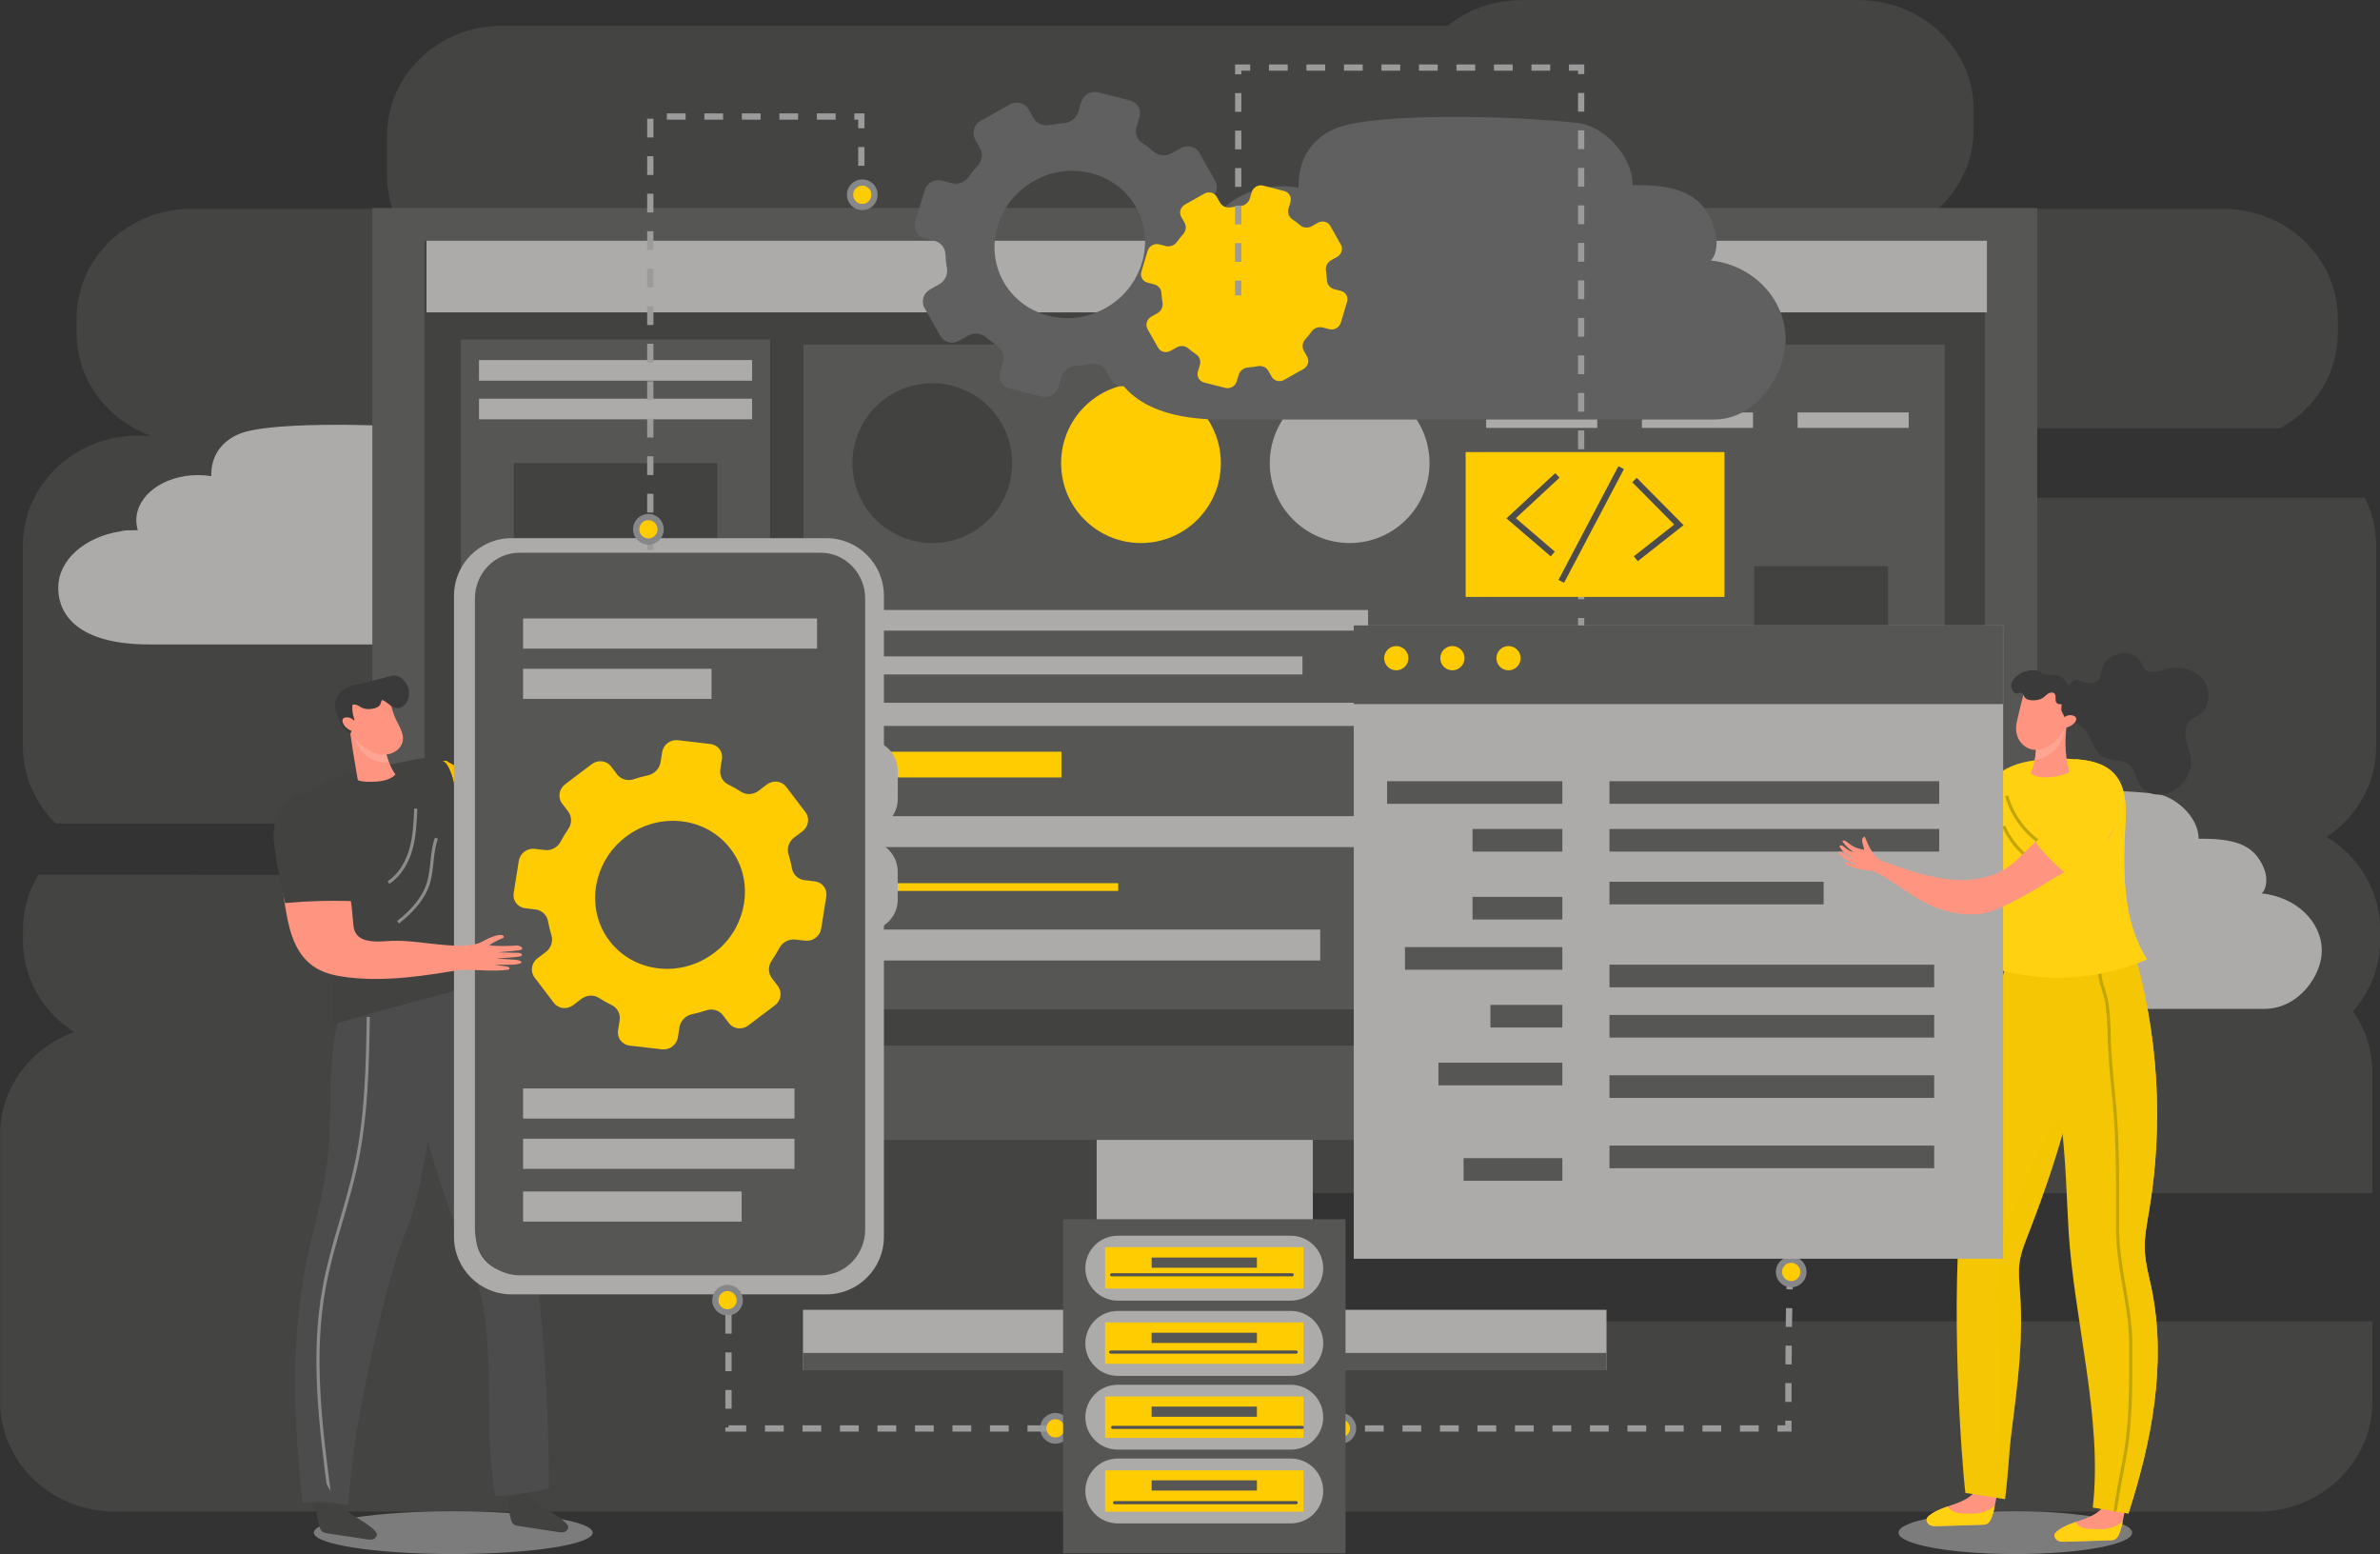 <?xml version="1.0" encoding="UTF-8"?>
<svg xmlns="http://www.w3.org/2000/svg" viewBox="0 0 380.81 248.6">
  <rect x="0" y="0" width="380.81" height="248.6" fill="#333333" stroke="none"/>
  <defs>
    <style>
      .cls-1 {
        stroke: #868789;
      }

      .cls-1, .cls-2, .cls-3, .cls-4, .cls-5, .cls-6 {
        stroke-miterlimit: 10;
      }

      .cls-1, .cls-7 {
        fill: #fecc00;
      }

      .cls-8 {
        fill: #fff;
      }

      .cls-9 {
        fill: #4c4c4c;
      }

      .cls-2 {
        stroke: #9b9b9b;
        stroke-dasharray: 0 0 3 3;
      }

      .cls-2, .cls-3, .cls-4, .cls-5, .cls-6 {
        fill: none;
      }

      .cls-10 {
        fill: #424241;
      }

      .cls-11 {
        fill: #ffa594;
      }

      .cls-12 {
        isolation: isolate;
      }

      .cls-3 {
        stroke: #c1a500;
      }

      .cls-3, .cls-5, .cls-6 {
        stroke-width: .5px;
      }

      .cls-13 {
        fill: #b8d0ff;
      }

      .cls-14 {
        fill: #7c7c7c;
      }

      .cls-15 {
        fill: #ffbf00;
      }

      .cls-16 {
        fill: #565655;
      }

      .cls-17, .cls-18 {
        fill: #f4c603;
      }

      .cls-19 {
        fill: #adaba9;
      }

      .cls-4 {
        stroke: #4c4c4c;
      }

      .cls-18 {
        mix-blend-mode: multiply;
        opacity: .3;
      }

      .cls-20 {
        fill: #3a3a3a;
      }

      .cls-21 {
        fill: #ffd110;
      }

      .cls-22 {
        fill: #fa6e61;
      }

      .cls-23 {
        fill: #444443;
      }

      .cls-5 {
        stroke: #515151;
        stroke-linecap: round;
      }

      .cls-24 {
        fill: #606060;
      }

      .cls-6 {
        stroke: #8c8c8c;
      }

      .cls-25 {
        fill: #ff9581;
      }
    </style>
  </defs>
  <g class="cls-12">
    <g id="Layer_1" data-name="Layer 1">
      <g>
        <path class="cls-23" d="M192.86,211.36c-5.93,0-10.73-4.59-10.73-10.25s4.81-10.25,10.73-10.25h186.73v-19.32c0-3.61-1.14-6.97-3.1-9.76,2.7-3.06,4.33-7,4.33-11.31v-1.76c0-6.24-3.41-11.71-8.55-14.83,4.79-3.17,7.93-8.46,7.93-14.44v-32.2c0-2.73-.65-5.31-1.82-7.61h-116.23c-3.22,0-5.83-2.49-5.83-5.56s2.61-5.56,5.83-5.56h102.68c5.51-3.03,9.23-8.71,9.23-15.22v-2.34c0-9.7-8.24-17.56-18.4-17.56h-45.54c3.5-3.2,5.68-7.7,5.68-12.69v-3.12c0-9.7-8.24-17.56-18.4-17.56h-53.96c-4.5,0-8.61,1.54-11.81,4.1H80.33c-10.16,0-18.4,7.86-18.4,17.56v6.44c0,1.84,.3,3.61,.84,5.27H30.66c-10.16,0-18.4,7.86-18.4,17.56v2.34c0,7.48,4.9,13.86,11.79,16.39h-1.98c-10.16,0-18.4,7.86-18.4,17.56v32.2c0,4.79,2.02,9.13,5.27,12.3h122.28c2.37,0,4.29,1.83,4.29,4.1s-1.92,4.1-4.29,4.1H6.15c-1.57,2.58-2.47,5.58-2.47,8.78v1.76c0,6.09,3.25,11.46,8.19,14.61-6.93,2.52-11.86,8.92-11.86,16.42v42.74c0,9.7,8.24,17.56,18.4,17.56H361.19c10.16,0,18.4-7.86,18.4-17.56v-12.88H192.86Z"/>
        <path class="cls-19" d="M86.92,84.62c.92-.85,.83-2.69,.47-3.68-1.34-3.61-3.91-5.06-9.93-5.06-.21,0-.42,0-.63,.01-.04-3.72-4.04-6.9-6.86-7.2-8.18-.88-25.6-1.24-31.01,.48-2.71,.86-5.16,3.04-5.16,6.78,0,.07,0,.15,0,.22-.68-.11-1.39-.17-2.12-.17-5.45,0-9.87,3.23-9.87,7.22,0,.55,.09,1.08,.24,1.59-.08,0-.16,0-.24,0-.25,0-.5,0-.75,.02h-.55c-.43,0-.85,.06-1.25,.17-5.67,.87-9.94,4.57-9.94,9.01,0,5.08,4.2,9.08,14.5,9.08h63.52c5.53,0,9.19-5.42,9.19-9.27,0-4.75-4.2-8.65-9.61-9.2Z"/>
        <path class="cls-19" d="M361.89,142.91c.92-.86,.83-2.69,.47-3.68-1.34-3.61-3.91-5.06-9.93-5.06-.21,0-.42,0-.63,.01-.04-3.72-4.04-6.9-6.86-7.2-8.18-.88-25.6-1.24-31.01,.48-2.71,.86-5.16,3.04-5.16,6.78,0,.07,0,.15,0,.22-.68-.11-1.39-.17-2.12-.17-5.45,0-9.87,3.23-9.87,7.22,0,.55,.09,1.08,.24,1.59-.08,0-.16,0-.24,0-.25,0-.5,0-.75,.02h-.55c-.43,0-.85,.06-1.25,.18-5.67,.87-9.94,4.57-9.94,9.01,0,5.08,4.2,9.08,14.5,9.08h63.52c5.53,0,9.19-5.42,9.19-9.27,0-4.75-4.2-8.65-9.61-9.2Z"/>
        <rect class="cls-19" x="175.47" y="180.09" width="34.59" height="30.37"/>
        <rect class="cls-19" x="128.48" y="209.53" width="128.57" height="9.66"/>
        <rect class="cls-16" x="128.48" y="216.43" width="128.57" height="2.76"/>
        <rect class="cls-16" x="59.58" y="33.27" width="266.38" height="149.08"/>
        <rect class="cls-10" x="67.96" y="38.51" width="249.62" height="128.76"/>
        <rect class="cls-19" x="68.24" y="38.51" width="249.68" height="11.46"/>
        <rect class="cls-16" x="73.75" y="54.3" width="49.47" height="108"/>
        <rect class="cls-19" x="76.64" y="57.6" width="43.7" height="3.3"/>
        <rect class="cls-19" x="76.64" y="63.78" width="43.7" height="3.3"/>
        <rect class="cls-8" x="76.64" y="115.31" width="43.7" height="3.3"/>
        <rect class="cls-8" x="76.64" y="122" width="43.7" height="1.86"/>
        <rect class="cls-8" x="76.64" y="125.71" width="43.7" height="1.85"/>
        <rect class="cls-8" x="76.64" y="129.84" width="43.7" height="1.86"/>
        <rect class="cls-10" x="82.21" y="74.09" width="32.57" height="32.98"/>
        <g>
          <polygon class="cls-13" points="84.86 137.43 84.86 152.61 97.98 145.02 84.86 137.43"/>
          <polygon class="cls-13" points="101.43 137.43 101.43 152.61 114.54 145.02 101.43 137.43"/>
        </g>
        <rect class="cls-16" x="128.55" y="55.12" width="182.61" height="106.35"/>
        <path class="cls-10" d="M161.95,74.09c0,7.06-5.72,12.78-12.78,12.78s-12.78-5.72-12.78-12.78,5.72-12.78,12.78-12.78,12.78,5.72,12.78,12.78Z"/>
        <path class="cls-7" d="M195.34,74.09c0,7.06-5.72,12.78-12.78,12.78s-12.78-5.72-12.78-12.78,5.72-12.78,12.78-12.78,12.78,5.72,12.78,12.78Z"/>
        <path class="cls-19" d="M228.73,74.09c0,7.06-5.72,12.78-12.78,12.78s-12.78-5.72-12.78-12.78,5.72-12.78,12.78-12.78,12.78,5.72,12.78,12.78Z"/>
        <g>
          <rect class="cls-19" x="237.79" y="65.98" width="17.78" height="2.47"/>
          <rect class="cls-19" x="262.71" y="65.98" width="17.78" height="2.47"/>
          <rect class="cls-19" x="287.62" y="65.98" width="17.78" height="2.47"/>
        </g>
        <rect class="cls-19" x="136.39" y="97.58" width="82.51" height="3.3"/>
        <rect class="cls-19" x="136.39" y="105" width="72.01" height="2.89"/>
        <rect class="cls-19" x="136.39" y="112.42" width="134.38" height="3.71"/>
        <rect class="cls-7" x="136.39" y="120.25" width="33.45" height="4.12"/>
        <rect class="cls-19" x="136.39" y="130.56" width="92.42" height="4.95"/>
        <rect class="cls-7" x="136.39" y="141.28" width="42.53" height="1.24"/>
        <rect class="cls-19" x="136.39" y="148.7" width="74.85" height="4.95"/>
        <rect class="cls-10" x="280.66" y="90.57" width="21.44" height="63.07"/>
        <path class="cls-24" d="M273.76,41.66c1.14-1.18,1.04-3.71,.58-5.07-1.67-4.98-4.86-6.97-12.34-6.97-.26,0-.52,0-.78,.01-.05-5.12-5.02-9.51-8.52-9.92-10.16-1.21-31.81-1.7-38.53,.66-3.37,1.19-6.4,4.18-6.4,9.35,0,.1,0,.2,0,.31-.85-.15-1.73-.23-2.63-.23-6.77,0-12.26,4.45-12.26,9.94,0,.75,.11,1.48,.3,2.19-.1,0-.2,0-.3,0-.31,0-.62,0-.93,.02h-.68c-.53,0-1.05,.08-1.55,.24-7.05,1.2-12.35,6.3-12.35,12.41,0,7,5.22,12.51,18.01,12.51h78.91c6.87,0,11.42-7.46,11.42-12.77,0-6.54-5.21-11.92-11.94-12.67Z"/>
        <path class="cls-24" d="M194.44,28.93l-2.52-4.46c-.59-1.03-1.93-1.38-3.01-.77l-1.45,.82c-.92,.52-2.06,.42-2.83-.24-.59-.5-1.21-.97-1.85-1.4-.86-.57-1.23-1.61-.93-2.6l.46-1.56c.35-1.16-.32-2.35-1.5-2.64l-5.07-1.3c-1.18-.3-2.41,.39-2.75,1.56l-.47,1.56c-.29,.99-1.2,1.71-2.24,1.8-.78,.06-1.58,.16-2.37,.31-1.03,.2-2.05-.25-2.55-1.14l-.78-1.39c-.59-1.03-1.93-1.38-3.01-.77l-4.65,2.62c-1.08,.61-1.48,1.94-.9,2.97l.79,1.38c.5,.88,.36,2-.34,2.78-.53,.59-1.03,1.21-1.49,1.86-.61,.85-1.69,1.25-2.7,.99l-1.58-.41c-1.18-.3-2.42,.4-2.76,1.56l-1.5,5.01c-.35,1.16,.32,2.34,1.49,2.64l1.58,.4c1.01,.26,1.72,1.11,1.76,2.14,.04,.76,.11,1.53,.25,2.29,.17,1-.34,2.02-1.25,2.54l-1.45,.82c-1.08,.6-1.48,1.94-.89,2.97l2.52,4.46c.59,1.04,1.94,1.38,3.01,.77l1.45-.81c.92-.52,2.05-.43,2.83,.24,.59,.5,1.2,.97,1.84,1.4,.86,.57,1.22,1.62,.92,2.61l-.47,1.55c-.34,1.16,.33,2.35,1.5,2.65l5.07,1.29c1.18,.3,2.41-.4,2.76-1.55l.47-1.56c.3-.99,1.2-1.72,2.24-1.79,.79-.06,1.58-.17,2.36-.32,1.03-.21,2.06,.25,2.56,1.14l.78,1.38c.59,1.03,1.94,1.38,3.02,.77l4.65-2.62c1.08-.61,1.48-1.94,.89-2.98l-.78-1.38c-.5-.88-.37-2,.33-2.77,.54-.6,1.04-1.21,1.5-1.86,.61-.85,1.7-1.25,2.7-.99l1.58,.4c1.17,.3,2.41-.39,2.76-1.56l1.5-5c.35-1.16-.32-2.34-1.5-2.64l-1.58-.4c-1-.26-1.71-1.11-1.75-2.14-.04-.76-.12-1.53-.25-2.29-.18-1,.33-2.02,1.25-2.54l1.45-.82c1.07-.61,1.48-1.94,.89-2.97Zm-16.67,19.81c-6.25,4.18-14.59,2.04-17.62-4.5-2.39-5.15-.48-11.49,4.44-14.77,6.24-4.17,14.58-2.04,17.61,4.51,2.38,5.15,.47,11.48-4.43,14.76Z"/>
        <path class="cls-7" d="M214.54,39.12l-1.68-2.97c-.39-.69-1.29-.92-2-.51l-.96,.54c-.61,.35-1.37,.28-1.88-.16-.4-.34-.8-.65-1.23-.93-.57-.38-.81-1.08-.62-1.73l.31-1.04c.23-.77-.21-1.56-1-1.76l-3.37-.87c-.78-.2-1.6,.26-1.83,1.04l-.31,1.03c-.2,.66-.8,1.14-1.49,1.2-.52,.04-1.05,.11-1.57,.21-.68,.13-1.36-.17-1.7-.76l-.52-.92c-.39-.68-1.29-.92-2-.51l-3.09,1.74c-.72,.41-.98,1.29-.59,1.98l.52,.92c.33,.59,.24,1.33-.23,1.85-.35,.39-.68,.81-.99,1.23-.41,.57-1.12,.83-1.79,.66l-1.05-.27c-.78-.2-1.61,.27-1.84,1.04l-1,3.33c-.23,.77,.21,1.56,.99,1.76l1.05,.27c.67,.17,1.15,.74,1.17,1.42,.03,.51,.08,1.02,.17,1.52,.11,.67-.22,1.35-.84,1.69l-.96,.54c-.72,.4-.98,1.29-.6,1.98l1.68,2.97c.39,.69,1.29,.92,2.01,.51l.96-.54c.61-.35,1.37-.28,1.88,.16,.39,.34,.8,.64,1.23,.93,.57,.38,.82,1.08,.61,1.73l-.31,1.03c-.23,.78,.22,1.56,1,1.76l3.37,.86c.78,.2,1.6-.26,1.84-1.03l.31-1.04c.2-.66,.79-1.14,1.49-1.19,.52-.04,1.05-.11,1.57-.21,.68-.14,1.37,.17,1.7,.76l.52,.92c.39,.69,1.29,.92,2,.51l3.09-1.74c.72-.4,.98-1.29,.59-1.98l-.52-.92c-.34-.59-.25-1.33,.22-1.84,.36-.4,.69-.81,1-1.24,.41-.57,1.13-.83,1.8-.66l1.05,.27c.78,.2,1.6-.26,1.84-1.04l1-3.33c.24-.77-.21-1.56-1-1.76l-1.05-.27c-.67-.17-1.14-.74-1.17-1.42-.03-.51-.08-1.02-.16-1.52-.12-.67,.22-1.35,.83-1.69l.96-.54c.71-.41,.98-1.29,.59-1.97Z"/>
        <path class="cls-14" d="M94.83,245.18c0,1.89-9.99,3.42-22.31,3.42s-22.31-1.53-22.31-3.42,9.99-3.42,22.31-3.42,22.31,1.53,22.31,3.42Z"/>
        <path class="cls-10" d="M84.85,239.17c1.36,2.08,4.05,2.76,5.76,4.54,.12,.13,.24,.27,.29,.44,.1,.37-.19,.76-.54,.9-.35,.13-.74,.08-1.11,.02-2.1-.32-4.19-.64-6.29-.96-.23-.04-.46-.07-.66-.19-.43-.26-.57-.82-.67-1.32-.31-1.51-.61-3.02-.92-4.52,1.4,.2,2.78,.51,4.13,1.1"/>
        <path class="cls-9" d="M79.86,239.26c-.19,0-.39,0-.58,0-2.1-10.89,.26-22.86-2.74-33.63-.93-3.34-2.35-6.48-3.62-9.68-4.11-10.35-7.69-24.27-8.56-35.53,4.18-.97,8.25-1.21,12.34-3.08,7.58,25.24,11.06,54.13,11.15,80.75-2.62,.65-5.29,1.04-7.99,1.18"/>
        <path class="cls-9" d="M71.03,178.9c3.29,5.22,5.05,11.34,7.02,17.18,4.71,13.99,4.64,29.05,4.35,42.98-.84,.09-1.68,.17-2.53,.21-.19,0-.39,0-.58,0-2.1-10.89,.26-22.86-2.74-33.63-.93-3.34-2.35-6.48-3.62-9.68-2.65-6.68-4.66-13.66-5.98-20.8,1.67,.79,3.03,2.07,4.09,3.75Z"/>
        <path class="cls-10" d="M54.23,240.34c1.36,2.08,4.05,2.76,5.76,4.54,.12,.13,.24,.27,.29,.44,.1,.37-.19,.76-.54,.9-.35,.13-.74,.08-1.11,.02-2.1-.32-4.19-.64-6.29-.96-.23-.04-.46-.07-.66-.19-.43-.26-.57-.82-.67-1.32-.31-1.51-.61-3.02-.92-4.52,1.4,.2,2.78,.51,4.13,1.1"/>
        <path class="cls-9" d="M73.32,157.14c-1.32,5.52-5.69,30.49-6.51,34.1-.68,2.97-1.94,5.76-2.94,8.63-.88,2.53-1.57,5.13-2.23,7.73-2.76,10.9-5.13,21.95-5.94,33.19-2.39-.53-4.86-.66-7.29-.4-1.35-12.65-1.92-25.55,.54-38.02,1.1-5.57,2.8-11.02,3.46-16.67,.8-6.91,.01-13.98,1.33-20.81,.13-.65,.28-1.33,.69-1.85,.54-.68,1.4-.97,2.22-1.22,5.53-1.7,11.09-3.25,16.67-4.69"/>
        <path class="cls-6" d="M58.93,162.68c-.14,7.84-.28,15.73-1.9,23.4-1.41,6.69-3.93,13.13-5.16,19.86-2.01,10.92-.58,22.15,.85,33.16"/>
        <path class="cls-9" d="M52.41,185.71c.7-6.03,.19-12.18,.92-18.19,2.15,4.8,2.74,9.7,2.14,15.12-.99,8.91-4.12,17.4-4.94,26.34-.63,6.88-1.01,13.97-.14,20.84,.44,3.49,1.25,9.67,5.33,10.74,0,.08-.01,.15-.02,.23-2.39-.53-4.86-.66-7.29-.4-1.35-12.65-1.92-25.55,.54-38.02,1.1-5.57,2.8-11.02,3.46-16.67Z"/>
        <g>
          <path class="cls-22" d="M72.23,122.68c5.43,4.64,11.09,8.98,16.96,12.98,2.59-4.56,4.81-9.35,6.61-14.31,1.28,.65,2.56,1.31,3.84,1.96-.73,5.21-2.27,10.29-4.53,14.99-.66,1.37-1.43,2.77-2.69,3.54-2.49,1.55-5.64,.07-8.17-1.4-2.71-1.57-5.43-3.14-8.14-4.71-.41-.24-.83-.48-1.13-.86-.44-.55-.56-1.29-.66-2-.49-3.28-.98-6.56-2.08-10.2"/>
          <path class="cls-15" d="M71.61,121.84c3.97,2.1,7.61,4.81,10.75,8.02,.34,.35,.7,.75,.71,1.24,0,.33-.15,.65-.31,.95-1,1.92-1.99,3.83-2.99,5.75-.07,.14-.16,.29-.3,.36-.17,.08-.37,.01-.55-.06-3.16-1.18-6.52-2.53-8.38-5.35-1.17-1.77-1.6-3.93-1.82-6.05-.13-1.24-.19-2.58,.46-3.65,.64-1.07,2.24-1.64,2.43-1.21"/>
          <path class="cls-22" d="M95.17,123.06c.37-1.33,.82-3.29,.56-4.38-.18-.73-.31-2.05-.01-2.7,.08-.17,.3-.33,.48-.21,.13,.08,.13,.24,.13,.38,0,.52,.48,2.58,.46,2.1,.56-.87,1.11-2.4,1.39-3.39,.07-.23,.13-.47,.29-.65,.16-.18,.54-.41,.72-.2,.23,.26-.52,2.37-.78,3.55l1.19-2.8c.1-.23,.39-.5,.6-.31,.29,.26-.56,2.48-.85,3.72,.41-.87,.83-1.74,1.24-2.61,.17-.35,.66-.91,.8-.52,.25,.71-.66,2.45-1.11,3.75,.32-.52,.64-1.05,.95-1.57,.11-.17,.36-.36,.53-.2,.09,.08,.07,.21,.05,.31-.52,2.26-1.33,3.95-2.23,6.38-1.25-.71-3.35,.37-4.42-.64"/>
        </g>
        <path class="cls-10" d="M71.12,121.9c-2.56-1.39-5.5-.13-8.37,.35-4.68,.78-9.53,1.64-13.4,4.38-.33,.23-.65,.49-.88,.82-.34,.5-.41,1.13-.44,1.73-.35,7.03,4.07,13.41,5.06,20.38,.3,2.13,.28,4.29,.25,6.44-.03,2.62-.06,5.24-.09,7.86,8.33-2.46,16.72-4.72,25.15-6.77-.63-10.95-3.27-21.67-5.9-32.32-.33-1.33-.97-2.65-1.39-2.88"/>
        <path class="cls-10" d="M48.03,129.18c.03-.6,.1-1.23,.44-1.73,.22-.33,.55-.59,.88-.82,.4-.29,.82-.55,1.24-.79,.94,.77,1.82,1.63,2.62,2.55,1.43,1.65,2.4,3.63,3.16,5.66,1.56,4.14,2.3,8.53,3.71,12.72,.33,.97,.67,1.94,1.28,2.78,.57,.79,1.52,1.39,2.53,1.32,1.06-.07,2.02-.65,2.82-1.31,.87-.72,1.7-1.47,2.46-2.31,.77-.86,1.44-1.79,2.17-2.68,.33-.41,.74-.74,1.05-1.19,.31-.44,.49-.94,.72-1.43,.51-1.06,.65-2.31,.76-3.47,.12-1.24,.1-2.49,0-3.73-.18-2.39-.51-4.79-.97-7.14-.41-2.08-1.01-4.13-2.21-5.9,.14,.06,.28,.13,.42,.2,.43,.23,1.07,1.55,1.39,2.88,2.63,10.65,5.26,21.37,5.9,32.32-8.44,2.05-16.83,4.31-25.15,6.77l.09-7.86c.02-2.15,.05-4.31-.26-6.44-.99-6.97-5.41-13.35-5.06-20.38"/>
        <g>
          <path class="cls-6" d="M69.84,134.08c-.87,2.32-.57,4.93-1.33,7.29-.81,2.52-2.74,4.52-4.82,6.16"/>
          <path class="cls-6" d="M66.52,129.35c-.09,2.19-.18,4.4-.77,6.5-.6,2.11-1.76,4.13-3.59,5.33"/>
        </g>
        <path class="cls-25" d="M61.55,119.39c.22,1.61,.82,3.17,1.72,4.53-.95,.94-2.44,1.12-3.79,1.14-.67,.01-1.35,0-1.99-.17-.07-.02-.15-.04-.2-.1-.05-.06-.07-.13-.08-.21-.5-2.87-.96-5.75-1.37-8.64,1.37,.24,2.8-.19,4.18-.02,.13,.02,.27,.04,.38,.12,.14,.09,.21,.24,.28,.39,.47,1.04,.76,2.13,.87,2.96"/>
        <path class="cls-11" d="M57.99,120.34c-1.16-1.23-1.35-2.97-2.15-4.4,1.37,.24,2.8-.2,4.18-.02,.13,.02,.27,.04,.38,.12,.14,.09,.21,.24,.28,.39,.47,1.04,.76,2.13,.87,2.96,.12,.89,.36,1.76,.7,2.6-1.59,.07-3.18-.51-4.26-1.65"/>
        <path class="cls-25" d="M62.16,111.81c.45,.93,.62,1.97,1.03,2.92,.55,1.3,1.55,2.58,1.22,3.96-.27,1.11-1.41,1.89-2.58,2.01-1.17,.12-2.34-.32-3.31-.96-1.86-1.23-3.16-3.24-3.48-5.41-.11-.72-.14-1.35,.57-2.07,.82-.81,1.64-1.23,2.74-1.63,1.56-.56,3.36,.25,3.81,1.18"/>
        <g>
          <path class="cls-20" d="M59.51,109.25c1.34,.1,2.55,1.14,2.8,2.42,.02,.09,.03,.19-.02,.28-.09,.15-.33,.13-.49,.05-.16-.07-.33-.18-.51-.13-.28,.08-.3,.45-.4,.72-.18,.49-.78,.71-1.31,.79-.53,.08-1.09,.09-1.58-.12-.33-.14-.62-.39-.96-.5-.34-.12-.8-.07-.97,.25-.21,.39,.17,.89,0,1.3-.11,.28-.44,.43-.75,.44-.57,.03-1.12-.3-1.42-.77-.3-.47-.36-1.05-.27-1.6,.1-.57,.37-1.12,.77-1.56,.95-1.03,2.47-1.32,3.88-1.56,.56-.09,1.18-.17,1.21,0"/>
          <path class="cls-20" d="M58.11,109.31c1.33-.35,2.65-.71,3.98-1.06,.36-.1,.74-.2,1.12-.17,.53,.04,1,.33,1.36,.7,.82,.83,1.1,2.09,.71,3.15-.27,.73-.97,1.42-1.79,1.35-.86-.07-1.41-.89-2.18-1.24-.17-.08-.37-.13-.53-.04-.09,.05-.15,.14-.23,.22-.23,.24-.62,.32-.96,.26-.34-.06-.64-.26-.89-.49-.72-.69-.96-1.79-.59-2.68"/>
          <path class="cls-20" d="M56.46,112.28c-.16,.85-.1,1.74,.16,2.56,.04,.11,.08,.22,.08,.34,0,.13-.03,.26-.07,.39-.17,.58-.35,1.17-.52,1.76-1.07-.51-1.95-1.72-2.43-3.9-.08-.39-.01-.44,.17-.79,.29-.57,1.04-.72,1.69-.77,.21-.01,.43-.02,.63,.07,.19,.09,.34,.31,.3,.34"/>
        </g>
        <path class="cls-25" d="M56.68,115.33c-.33-.45-.95-.67-1.5-.54-.97,.24-.02,2.04,1.63,2.27,.23,.03,.51,0,.63-.19,.09-.16,.04-.36-.03-.53-.19-.47-.48-.9-.72-1.01"/>
        <path class="cls-19" d="M122.32,118.37h16.37c2.74,0,4.96,2.22,4.96,4.96v4.46c0,2.74-2.22,4.96-4.96,4.96h-16.37c-2.74,0-4.96-2.22-4.96-4.96v-4.46c0-2.74,2.22-4.96,4.96-4.96Z"/>
        <path class="cls-19" d="M122.32,134.49h16.36c2.74,0,4.96,2.22,4.96,4.96v4.46c0,2.74-2.22,4.96-4.96,4.96h-16.37c-2.74,0-4.96-2.22-4.96-4.96v-4.46c0-2.74,2.22-4.96,4.96-4.96Z"/>
        <path class="cls-19" d="M72.64,197.85V95.3c0-5.08,4.13-9.21,9.21-9.21h50.37c5.08,0,9.21,4.13,9.21,9.21v102.55c0,5.08-4.13,9.21-9.21,9.21h-50.37c-5.08,0-9.21-4.13-9.21-9.21Zm9.21-108.23c-3.13,0-5.68,2.55-5.68,5.68v102.55c0,3.13,2.55,5.68,5.68,5.68h50.37c3.13,0,5.68-2.55,5.68-5.68V95.3c0-3.13-2.55-5.68-5.68-5.68h-50.37Z"/>
        <path class="cls-16" d="M75.99,196.68c0,4.05,3.19,7.33,7.12,7.33h48.2c3.93,0,7.12-3.28,7.12-7.33V95.75c0-4.05-3.19-7.33-7.12-7.33h-48.2c-3.93,0-7.12,3.28-7.12,7.33v100.94Z"/>
        <path class="cls-7" d="M128.89,129.94l-3.1-4.08c-.72-.94-2.1-1.11-3.09-.36l-1.32,1c-.84,.64-1.98,.7-2.83,.14-.66-.42-1.33-.8-2.02-1.14-.93-.45-1.43-1.44-1.27-2.46l.25-1.61c.2-1.19-.63-2.28-1.84-2.41l-5.2-.61c-1.21-.14-2.34,.71-2.52,1.91l-.26,1.61c-.16,1.02-.96,1.86-1.98,2.09-.77,.16-1.54,.37-2.3,.63-.99,.34-2.07,.02-2.68-.78l-.96-1.27c-.72-.94-2.1-1.11-3.09-.36l-4.26,3.22c-.99,.75-1.2,2.12-.49,3.07l.97,1.27c.61,.81,.63,1.93,.03,2.8-.45,.66-.86,1.34-1.23,2.04-.49,.93-1.51,1.47-2.54,1.34l-1.62-.19c-1.21-.14-2.34,.72-2.53,1.92l-.82,5.16c-.19,1.19,.63,2.28,1.84,2.42l1.62,.19c1.03,.12,1.85,.87,2.03,1.88,.14,.75,.32,1.5,.55,2.24,.3,.97-.06,2.05-.9,2.69l-1.32,1c-.99,.74-1.2,2.12-.49,3.06l3.1,4.08c.72,.95,2.1,1.11,3.09,.36l1.32-1c.84-.64,1.98-.7,2.83-.14,.65,.42,1.32,.8,2.02,1.13,.93,.45,1.43,1.44,1.26,2.46l-.25,1.6c-.18,1.2,.64,2.28,1.84,2.42l5.2,.6c1.21,.14,2.33-.71,2.53-1.91l.25-1.61c.17-1.02,.96-1.86,1.98-2.08,.77-.17,1.54-.38,2.3-.63,.99-.34,2.07-.02,2.69,.78l.96,1.27c.73,.95,2.11,1.11,3.09,.36l4.26-3.22c.99-.75,1.2-2.12,.48-3.07l-.96-1.27c-.62-.8-.64-1.93-.04-2.79,.45-.67,.87-1.34,1.23-2.04,.49-.93,1.52-1.46,2.54-1.35l1.62,.18c1.2,.14,2.33-.71,2.53-1.91l.82-5.16c.19-1.2-.63-2.28-1.84-2.42l-1.62-.19c-1.03-.12-1.84-.87-2.03-1.89-.14-.75-.32-1.5-.55-2.24-.31-.97,.06-2.05,.9-2.69l1.33-1c.98-.75,1.2-2.12,.48-3.06Zm-13.86,21.87c-5.64,4.98-14.18,3.98-18.06-2.09-3.05-4.79-2.02-11.32,2.42-15.24,5.63-4.97,14.17-3.98,18.06,2.11,3.05,4.78,2.01,11.31-2.41,15.22Z"/>
        <rect class="cls-19" x="83.7" y="98.94" width="47.03" height="4.82"/>
        <rect class="cls-19" x="83.7" y="106.98" width="30.15" height="4.82"/>
        <rect class="cls-19" x="83.7" y="174.12" width="43.42" height="4.82"/>
        <rect class="cls-19" x="83.7" y="182.16" width="43.42" height="4.82"/>
        <rect class="cls-19" x="83.7" y="190.6" width="34.97" height="4.82"/>
        <path class="cls-25" d="M49.96,129.3c3.18,1.87,4.39,5.42,5.12,8.72,.7,3.12,1.17,6.29,1.42,9.46,.05,.65,.1,1.33,.49,1.9,.93,1.36,3.16,1.31,4.97,1.17,4.42-.32,8.58,1.02,13.22,.68-.65,1.17-.91,2.49-.76,3.78-6.21,1.05-12.56,2.1-18.82,1.33-1.73-.21-3.48-.58-4.94-1.43-3.16-1.84-4.23-5.42-4.82-8.7-.63-3.51-1-7.06-1.1-10.62-.05-1.66,0-3.44,1.08-4.81,1.08-1.37,3.45-1.88,4.14-1.48"/>
        <path class="cls-10" d="M49.12,126.81c1.88,.43,3.08,2.14,3.93,3.79,2.18,4.2,3.37,8.87,3.46,13.56-3.63-.14-7.27-.03-10.88,.31-.68-2.79-1.23-5.61-1.64-8.44-.22-1.49-.39-3.04,.05-4.49,.28-.93,.8-1.78,1.4-2.56,1.08-1.42,2.67-2.39,3.68-2.15"/>
        <path class="cls-25" d="M74.33,151.27c1.48-.13,2.16-.23,3.15-.81,.67-.39,1.95-.94,2.72-.89,.2,.01,.45,.14,.4,.34-.03,.14-.19,.19-.33,.23-.53,.17-2.42,1.25-1.95,1.07,1.1,.18,2.86,.14,3.96,.06,.26-.02,.52-.05,.77,.03,.25,.08,.62,.32,.49,.54-.17,.28-2.59,.34-3.89,.51,1.1,.03,2.19,.06,3.29,.08,.27,0,.66,.16,.55,.41-.15,.33-2.72,.34-4.09,.51l3.12,.19c.42,.03,1.18,.26,.84,.5-.62,.44-2.73,.24-4.22,.29,.65,.1,1.31,.19,1.96,.29,.22,.03,.5,.18,.41,.38-.05,.1-.18,.13-.29,.14-2.49,.31-4.68-.04-7.49,0,.23-1.29-.01-2.61,.59-3.85"/>
        <polyline class="cls-2" points="104.05 87.99 104.05 18.64 137.82 18.64 137.82 33.45"/>
        <circle class="cls-1" cx="137.97" cy="31.16" r="1.96"/>
        <circle class="cls-1" cx="103.75" cy="84.67" r="1.96"/>
        <path class="cls-14" d="M341.15,245.18c0,1.89-8.37,3.42-18.69,3.42s-18.69-1.53-18.69-3.42,8.37-3.42,18.69-3.42,18.69,1.53,18.69,3.42Z"/>
        <polyline class="cls-2" points="252.99 101.86 252.99 10.81 198.12 10.81 198.12 47.25"/>
        <g>
          <circle class="cls-1" cx="116.41" cy="207.99" r="1.96"/>
          <circle class="cls-1" cx="168.88" cy="228.49" r="1.96"/>
        </g>
        <path class="cls-2" d="M116.56,210.35v18.16h169.59c0-9.86,0-19.72,.44-29.57"/>
        <circle class="cls-1" cx="214.54" cy="228.49" r="1.96"/>
        <circle class="cls-1" cx="286.6" cy="203.47" r="1.96"/>
        <rect class="cls-16" x="170.1" y="195.04" width="45.19" height="53.44"/>
        <path class="cls-19" d="M211.72,214.9c0,2.87-2.32,5.2-5.19,5.2h-27.68c-2.86,0-5.19-2.32-5.19-5.2h0c0-2.86,2.32-5.19,5.19-5.19h27.68c2.87,0,5.19,2.32,5.19,5.19h0Z"/>
        <path class="cls-19" d="M211.72,226.71c0,2.86-2.32,5.19-5.19,5.19h-27.68c-2.86,0-5.19-2.32-5.19-5.19h0c0-2.87,2.32-5.19,5.19-5.19h27.68c2.87,0,5.19,2.32,5.19,5.19h0Z"/>
        <path class="cls-19" d="M211.72,238.51c0,2.86-2.32,5.19-5.19,5.19h-27.68c-2.86,0-5.19-2.33-5.19-5.19h0c0-2.86,2.32-5.19,5.19-5.19h27.68c2.87,0,5.19,2.32,5.19,5.19h0Z"/>
        <rect class="cls-7" x="176.82" y="211.55" width="31.74" height="6.62"/>
        <rect class="cls-7" x="176.82" y="223.4" width="31.74" height="6.62"/>
        <rect class="cls-7" x="176.82" y="235.21" width="31.74" height="6.61"/>
        <rect class="cls-16" x="184.27" y="213.2" width="16.84" height="1.63"/>
        <path class="cls-19" d="M211.72,202.87c0,2.87-2.33,5.19-5.19,5.19h-27.68c-2.87,0-5.19-2.32-5.19-5.19h0c0-2.87,2.32-5.19,5.19-5.19h27.68c2.86,0,5.19,2.32,5.19,5.19h0Z"/>
        <rect class="cls-7" x="176.82" y="199.51" width="31.74" height="6.61"/>
        <rect class="cls-16" x="184.27" y="201.17" width="16.84" height="1.63"/>
        <rect class="cls-16" x="184.27" y="225.01" width="16.84" height="1.63"/>
        <rect class="cls-16" x="184.27" y="236.81" width="16.84" height="1.63"/>
        <line class="cls-5" x1="177.86" y1="203.93" x2="206.76" y2="203.93"/>
        <line class="cls-5" x1="177.7" y1="216.29" x2="207.4" y2="216.29"/>
        <line class="cls-5" x1="178.02" y1="228.34" x2="208.37" y2="228.34"/>
        <line class="cls-5" x1="178.34" y1="240.38" x2="207.4" y2="240.38"/>
        <rect class="cls-7" x="234.51" y="72.32" width="41.41" height="23.17"/>
        <g>
          <polyline class="cls-4" points="249.19 76.05 241.79 82.91 248.45 88.62"/>
          <polyline class="cls-4" points="261.52 76.79 268.63 83.96 261.74 89.38"/>
          <line class="cls-4" x1="259.39" y1="74.81" x2="249.81" y2="93"/>
        </g>
        <path class="cls-25" d="M315.94,238.68c-1.78,2.12-5.12,2.03-7.25,3.77-.15,.12-.3,.26-.38,.44-.17,.4,.1,.87,.48,1.06,.37,.19,.81,.18,1.23,.17,2.36-.07,4.73-.14,7.09-.22,.26,0,.52-.02,.75-.12,.51-.23,.74-.83,.92-1.37,.54-1.62,.57-3.04,1.11-4.67-1.57,.03-2.37,.47-3.94,.93"/>
        <path class="cls-21" d="M308.31,242.89c.08-.18,.23-.32,.38-.44,.85-.69,1.89-1.1,2.95-1.46,.35,.67,1.16,1.01,1.96,1.08,.55,.05,1.1,.05,1.65,.06,.55,.01,1.11,0,1.65-.13,.83-.19,1.62-.56,2.28-1.09-.1,.49-.22,1-.39,1.52-.18,.54-.41,1.14-.92,1.37-.23,.11-.5,.12-.75,.12-2.36,.07-4.73,.14-7.09,.22-.42,.01-.86,.02-1.23-.17-.37-.2-.64-.67-.48-1.06"/>
        <g>
          <path class="cls-17" d="M332.89,155.09c2.19,12.59-3.56,29.95-8.17,41.87-.64,1.66-1.36,3.32-1.59,5.09-.2,1.54-.03,3.1,.08,4.64,.56,7.48-.36,14.54-1.31,21.98-.53,4.16-.49,6.45-1.09,11.15-1.15-.18-6.5-1.07-6.33-.96-.57-4.43-2.59-31.01-.41-48.69,1.25-10.18,3.16-20.25,5.58-30.22,.09-.38,.9-5.1,1.35-5.06,2.61,.23,5.72,.08,7.48,.19h4.41Z"/>
          <path class="cls-18" d="M324.71,196.96c2.3-5.94,4.88-13.24,6.62-20.62-.33,.32-.65,.65-.94,1.01-1.65,2-2.82,4.26-3.92,6.59-2.48,5.23-5.22,10.77-6.3,16.5-1.22,6.44-.29,13.09-.08,19.58,.21,6.55-.55,12.99-1.09,19.51,.8,.13,1.48,.24,1.81,.29,.6-4.7,.56-6.99,1.09-11.15,.95-7.44,1.87-14.5,1.31-21.98-.12-1.55-.29-3.11-.08-4.64,.23-1.77,.94-3.43,1.59-5.09Z"/>
        </g>
        <path class="cls-25" d="M336.41,241.17c-1.78,2.12-5.12,2.03-7.25,3.77-.15,.12-.3,.26-.38,.44-.17,.4,.1,.87,.48,1.06,.37,.19,.81,.19,1.23,.17,2.36-.07,4.73-.14,7.09-.22,.26,0,.52-.02,.75-.12,.51-.23,.74-.83,.92-1.37,.54-1.62,.57-3.04,1.11-4.67-1.57,.03-2.37,.47-3.94,.93"/>
        <path class="cls-21" d="M328.78,245.38c.08-.18,.23-.32,.38-.44,.85-.69,1.89-1.1,2.95-1.46,.35,.67,1.16,1.01,1.96,1.08,.55,.05,1.1,.05,1.65,.06,.55,.01,1.11,0,1.65-.13,.83-.19,1.62-.56,2.28-1.09-.1,.49-.22,1-.4,1.52-.18,.54-.41,1.14-.92,1.37-.23,.11-.5,.12-.75,.12-2.36,.07-4.73,.14-7.09,.22-.42,.01-.86,.02-1.23-.17-.37-.2-.64-.67-.48-1.06"/>
        <path class="cls-17" d="M341.33,151.82c4,13.5,4.88,27.9,2.55,41.78-.36,2.15-.8,4.31-.7,6.49,.1,2.07,.67,4.08,1.09,6.11,2.44,11.93,.03,24.35-3.71,35.93-1.71-.29-4-.67-5.71-.96,1.63-14.09-3.02-30.13-3.87-44.29-.29-4.81-.47-12.1-1.15-16.87-1.73-12.08-1.27-14.89-1.34-25.11,3.19-.28,9.68-1.86,12.85-3.08"/>
        <path class="cls-17" d="M344.26,206.19c-.42-2.03-.99-4.04-1.09-6.11-.1-2.18,.34-4.34,.7-6.49,2.33-13.88,1.46-28.28-2.55-41.78-1.2,.46-2.86,.97-4.65,1.44,3.6,5.94,3.96,13.84,4.21,20.53,.2,5.32,.01,10.58-.24,15.9-.3,6.23,.29,12.09,1.23,18.23,.84,5.5,1.01,10.57-.04,16.05-.76,3.96-1.2,7.98-1.93,11.95-.37,1.99-.82,3.95-1.4,5.85,.72,.12,1.42,.24,2.05,.34,3.74-11.59,6.14-24,3.71-35.93Z"/>
        <path class="cls-3" d="M335.95,155.47c.04,1.68,.91,3.3,1.15,4.94,.26,1.7,.34,3.47,.38,5.22,.07,3.46,.44,6.93,.78,10.35,.66,6.68,.56,13.7,.56,20.51,0,6.47,2.11,12.25,2.11,18.6,0,6.3,.11,12.67-1.11,18.79-.25,1.26-1.53,7.84-1.32,7.9"/>
        <path class="cls-21" d="M330.04,121.36c2.93,.06,6.19,.26,8.19,2.36,2.01,2.13,1.97,5.38,1.82,8.28-.38,7.35-.49,15.21,3.46,21.45-7.75,3.35-16.74,3.83-24.82,1.31,.76-5.05,1.37-10.25,.21-15.23-1.05-4.48-3.46-9.32-1.25-13.37,1.19-2.18,3.54-3.56,5.98-4.17,2.44-.61,4.99-.54,6.42-.64"/>
        <path class="cls-21" d="M319.74,148.05c.5,.03,.99,.1,1.49,.07,.49-.03,.97-.12,1.45-.21,.87-.16,1.74-.27,2.6-.53,3.17-.97,5.69-3.43,7.1-6.34,1.61-3.33,1.93-6.96,1.88-10.6-.04-3.09-.55-6.29-2.17-8.98,2.31,.17,4.61,.65,6.15,2.28,2.01,2.13,1.97,5.38,1.82,8.28-.38,7.35-.49,15.21,3.46,21.45-7.75,3.35-16.74,3.83-24.82,1.31,.34-2.23,.64-4.49,.78-6.75,.09,0,.17,.02,.26,.02"/>
        <path class="cls-3" d="M329.58,136.43c-4.09-1.47-7.37-4.98-8.5-9.12"/>
        <path class="cls-3" d="M324.91,137.46c-1.89-1.34-3.4-3.2-4.31-5.31"/>
        <path class="cls-20" d="M329.84,113.09c.55,1.79,2.75,2.45,3.92,3.91,1.05,1.31,1.31,3.3,2.77,4.12,1.22,.69,2.87,.29,4.01,1.1,1.29,.93,1.28,2.94,2.43,4.03,.53,.51,1.27,.76,2,.84,3.01,.32,5.92-2.61,5.59-5.62-.12-1.1-.6-2.14-.81-3.23-.21-1.09-.08-2.37,.78-3.07,.36-.29,.8-.45,1.19-.69,1.85-1.13,2.14-3.97,.84-5.7-1.3-1.73-3.77-2.31-5.86-1.76-1.2,.32-2.66,.89-3.52,0-.32-.34-.46-.81-.7-1.22-.57-.96-1.77-1.43-2.88-1.32-1.11,.11-2.12,.74-2.88,1.55-.51,.55-.41,2.17-.93,2.72-1.22,1.31-2.92-.21-3.85,.07-.57,.17-2.5,2.97-2.1,4.26"/>
        <path class="cls-25" d="M325.79,118.77c.08,1.69-.22,3.39-.87,4.96,1.12,.79,2.62,.7,3.98,.47,.67-.11,1.34-.25,1.95-.55,.07-.03,.14-.07,.18-.14,.04-.07,.06-.15,.04-.23-.77-2.79-.71-5.44-.2-8.76-1.32,.5-2.86-.03-4.2,.41-.13,.04-.26,.09-.36,.19-.12,.12-.16,.29-.2,.45-.28,1.15-.36,2.32-.32,3.19"/>
        <path class="cls-11" d="M329.5,119.08c.93-1.48,.79-3.29,1.32-4.9-1.32,.5-2.81,.31-4.15,.75-.13,.04-.26,.09-.36,.19-.12,.12-.16,.29-.2,.45-.28,1.15-.36,2.32-.32,3.19,.04,.94-.03,1.87-.22,2.79,1.59-.22,3.07-1.1,3.93-2.48"/>
        <path class="cls-25" d="M323.77,111.12c-.27,1.04-.53,1.95-.76,3-.31,1.43-.72,2.52-.14,3.87,.47,1.09,1.49,1.97,2.91,1.96,1.19-.02,2.23-.54,3.07-1.38,1.62-1.6,2.53-3.9,2.45-6.18-.03-.75-.11-1.41-.95-2.01-.96-.68-1.86-.96-3.02-1.16-1.65-.29-3.29,.87-3.56,1.91"/>
        <g>
          <path class="cls-20" d="M323.47,107.6c-1.45,.87-2.08,1.84-1.41,2.94,.45,.72,1.1,.24,1.31,.26,.3,.02,.38,.41,.53,.66,.27,.47,.9,.58,1.45,.57,.54-.01,1.11-.1,1.55-.41,.3-.21,.54-.51,.86-.69,.32-.19,.78-.22,1.01,.07,.28,.37,0,.94,.23,1.34,.16,.27,.51,.36,.82,.32,.57-.07,1.05-.52,1.26-1.05,.21-.54,.16-1.15-.03-1.69-.2-.57-.58-1.08-1.05-1.45-1.14-.88-2.32-.14-3.5-.97-.98-.69-2.88,.01-3.04,.11"/>
          <path class="cls-20" d="M329.52,110.55c.32,.84,.43,1.76,.32,2.65-.01,.12-.03,.24-.02,.36,.02,.14,.08,.26,.14,.39,.28,.57,.56,1.14,.84,1.7,.96-.72,2.27-1.71,1.84-3.83-.08-.4-.23-1.06-.47-1.39-1.15-1.57-2.25-.42-2.43-.29-.17,.13-.28,.38-.23,.41"/>
        </g>
        <path class="cls-25" d="M330.33,114.73c.45-.37,1.11-.43,1.61-.15,.88,.49-.54,2.05-2.21,1.86-.23-.03-.5-.13-.56-.36-.05-.18,.06-.37,.18-.52,.32-.42,.71-.78,.98-.83"/>
        <rect class="cls-19" x="216.61" y="100.05" width="103.9" height="101.31"/>
        <rect class="cls-16" x="216.61" y="100.05" width="103.87" height="12.58"/>
        <g>
          <path class="cls-7" d="M225.35,105.29c0,1.07-.87,1.94-1.94,1.94s-1.94-.87-1.94-1.94,.87-1.94,1.94-1.94,1.94,.87,1.94,1.94Z"/>
          <path class="cls-7" d="M234.33,105.29c0,1.07-.87,1.94-1.94,1.94s-1.94-.87-1.94-1.94,.87-1.94,1.94-1.94,1.94,.87,1.94,1.94Z"/>
          <path class="cls-7" d="M243.31,105.29c0,1.07-.87,1.94-1.94,1.94s-1.94-.87-1.94-1.94,.87-1.94,1.94-1.94,1.94,.87,1.94,1.94Z"/>
        </g>
        <g>
          <g>
            <rect class="cls-16" x="257.52" y="124.97" width="52.76" height="3.62"/>
            <rect class="cls-16" x="257.52" y="132.61" width="52.76" height="3.62"/>
            <rect class="cls-16" x="257.52" y="141.05" width="34.27" height="3.62"/>
            <rect class="cls-16" x="257.52" y="154.32" width="51.96" height="3.62"/>
            <rect class="cls-16" x="257.52" y="162.36" width="51.96" height="3.62"/>
            <rect class="cls-16" x="257.52" y="172.01" width="51.96" height="3.62"/>
            <rect class="cls-16" x="257.52" y="183.26" width="51.96" height="3.62"/>
          </g>
          <g>
            <rect class="cls-16" x="235.61" y="143.47" width="14.37" height="3.62"/>
            <rect class="cls-16" x="235.61" y="132.61" width="14.37" height="3.62"/>
            <rect class="cls-16" x="221.94" y="124.97" width="28.04" height="3.62"/>
            <rect class="cls-16" x="224.8" y="151.51" width="25.18" height="3.62"/>
            <rect class="cls-16" x="238.47" y="160.75" width="11.51" height="3.62"/>
            <rect class="cls-16" x="230.16" y="170" width="19.82" height="3.62"/>
            <rect class="cls-16" x="234.18" y="185.27" width="15.8" height="3.62"/>
          </g>
        </g>
        <path class="cls-25" d="M332.21,138.38c-4.49,2.58-11.42,7.19-15,7.75-1.84,.29-3.71,.13-5.52-.33-5.01-1.28-7.28-4.14-11.91-6.47,.93-1.1,.36-.43,.88-1.77,4.43,1.44,15.51,6.68,22.43-.36,5.47-5.55,6.4-5.22,10.56-7.04,.91-.4,3.03-.8,3.92-.37,.89,.43,2.59,4.01-5.37,8.57"/>
        <path class="cls-25" d="M300.24,139.41c-1.33-.13-2.67-.27-3.93-.72-.4-.14-.95-.25-1.08-.66,.2-.24,.28-.06,.83,.09,.3,.09,.71,.24,1.01,.14-1.15-.32-2.2-.98-2.99-1.89,.16-.14,.41-.13,.61-.04,.19,.08,.35,.23,.52,.36,.43,.33,.96,.54,1.5,.61-.95-.45-1.97-.98-2.41-1.94,.1-.13,.3-.15,.46-.09,.16,.06,.28,.18,.41,.29,.48,.42,1.05,.72,1.66,.88-.82-.45-1.54-1.11-2.06-1.89,.21-.23,.57,0,.81,.19,.64,.53,1.35,.91,1.99,1.05,.1,.02,.62,.2,.69,.12,.05-.06-.27-.99-.31-1.34-.04-.31,.11-.7,.42-.73,.62,1.55,1.37,3.24,2.87,3.98-.41,.53-.73,1.12-.99,1.59"/>
        <path class="cls-21" d="M338.44,124.31c.84,1.19,1.24,2.7,1.09,4.15-.09,.88-.36,1.72-.68,2.54-1.48,3.77-3.97,7.14-7.14,9.66-2.07-1.58-3.97-3.4-5.63-5.4-.12-.15-.25-.32-.23-.51,.02-.15,.12-.27,.22-.39,2.93-3.27,6.15-6.28,9.6-8.99,.68-.53,1.41-1.07,2.26-1.23,.35-.06,.85,.3,.51,.17"/>
      </g>
    </g>
  </g>
</svg>